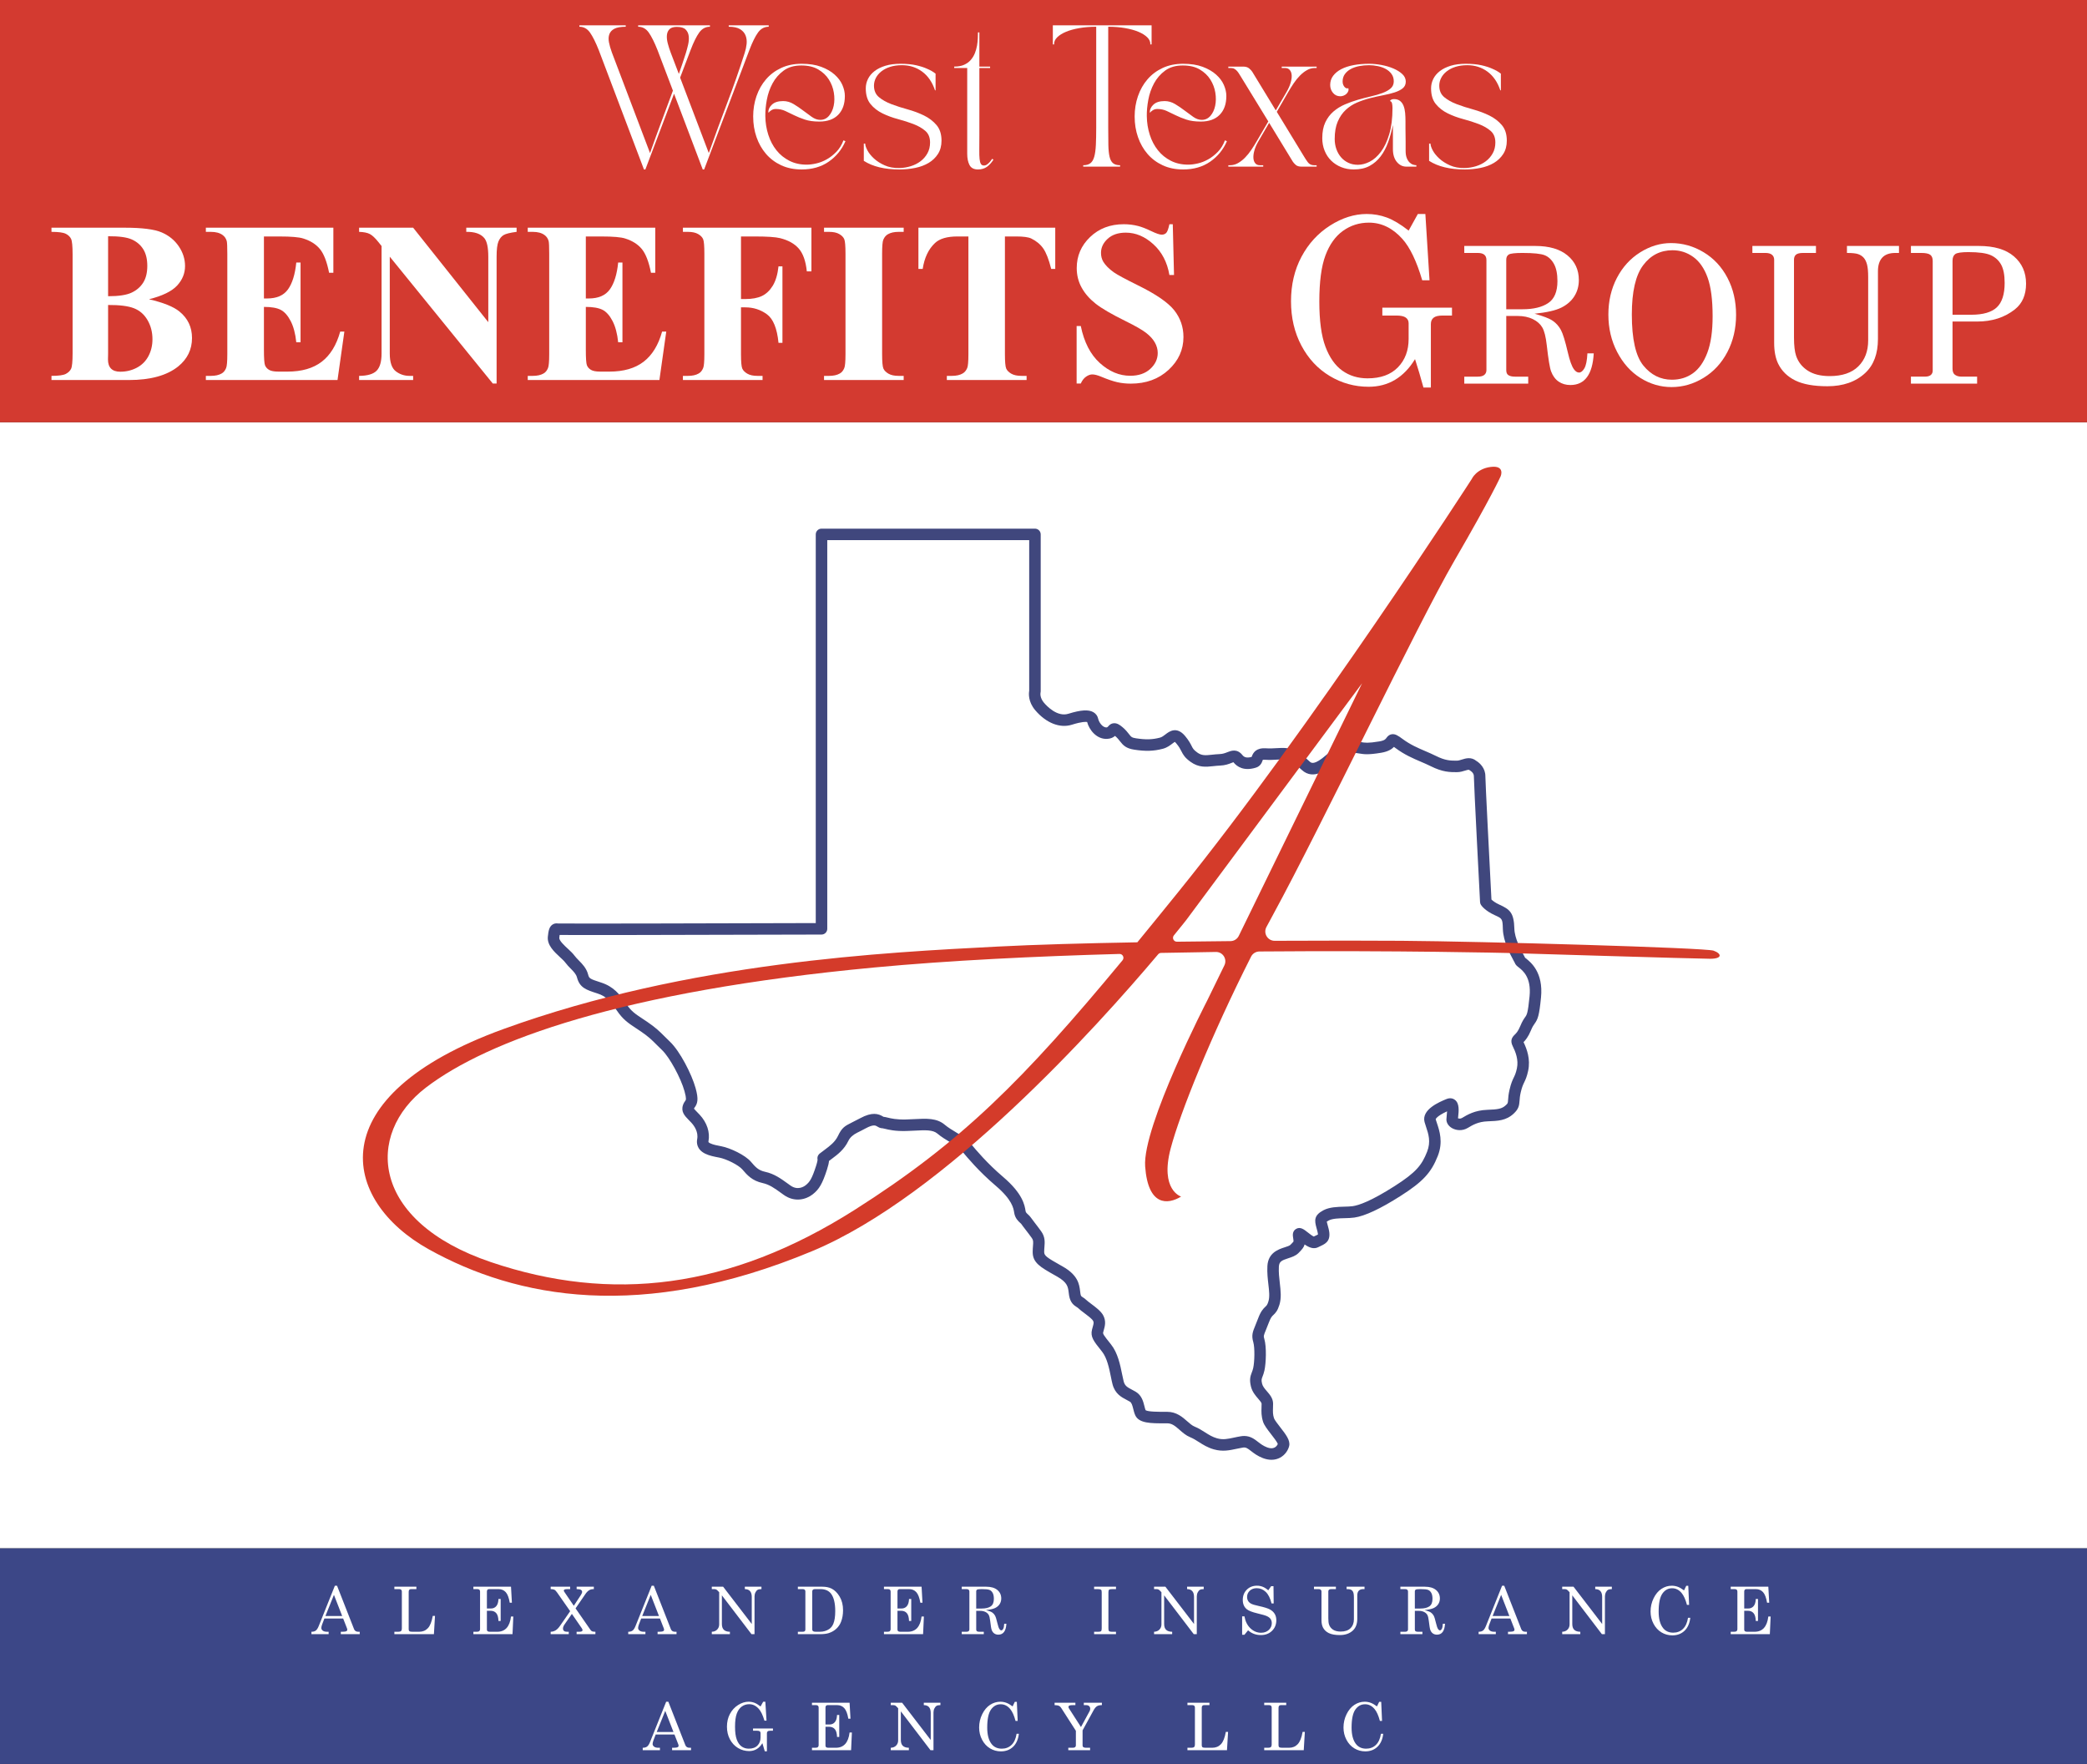 <?xml version="1.0" encoding="UTF-8"?>
<svg xmlns="http://www.w3.org/2000/svg" version="1.1" viewBox="0 0 1000 845.165">
  <rect x="0" y="0" width="1000" height="845.165" fill="#333333" stroke="none"/>
  <!-- Generator: Adobe Illustrator 29.6.1, SVG Export Plug-In . SVG Version: 2.1.1 Build 9)  -->
  <defs>
    <style>
      .st0 {
        fill: #40477d;
      }

      .st1 {
        fill: #fff;
      }

      .st2 {
        fill: #3c4787;
      }

      .st3 {
        fill: #d33a30;
      }

      .st4 {
        fill: #d43b2a;
      }
    </style>
  </defs>
  <g id="Layer_5">
    <g>
      <rect class="st2" y="741.78" width="1000" height="103.386"/>
      <rect class="st1" y="202.315" width="1000" height="539.465"/>
      <rect class="st3" width="1000" height="202.315"/>
    </g>
  </g>
  <g id="Layer_4">
    <g>
      <path class="st1" d="M71.388,143.387c6.925,1.615,11.788,3.571,14.587,5.867,4.019,3.266,6.029,7.5,6.029,12.703,0,5.49-2.207,10.03-6.621,13.618-5.419,4.342-13.295,6.513-23.63,6.513H24.667v-1.992c3.373,0,5.66-.314,6.863-.942,1.202-.627,2.045-1.444,2.53-2.449.484-1.004.727-3.48.727-7.428v-47.367c0-3.947-.242-6.432-.727-7.455s-1.337-1.839-2.557-2.449c-1.22-.61-3.499-.915-6.836-.915v-1.992h34.987c8.361,0,14.282.745,17.763,2.234,3.48,1.489,6.225,3.714,8.235,6.674,2.009,2.96,3.014,6.109,3.014,9.447,0,3.517-1.274,6.648-3.822,9.393-2.548,2.745-7.034,4.925-13.457,6.54ZM51.796,146.132v23.414l-.054,2.691c0,1.938.493,3.4,1.48,4.387.987.987,2.449,1.48,4.387,1.48,2.87,0,5.517-.637,7.939-1.911,2.422-1.273,4.279-3.122,5.571-5.544s1.938-5.122,1.938-8.101c0-3.409-.79-6.468-2.368-9.177-1.579-2.709-3.75-4.602-6.513-5.679-2.764-1.077-6.89-1.596-12.38-1.561ZM51.796,141.933c5.095,0,8.854-.574,11.277-1.722,2.422-1.148,4.279-2.763,5.571-4.844,1.292-2.081,1.938-4.737,1.938-7.966s-.637-5.876-1.911-7.939c-1.274-2.063-3.095-3.633-5.463-4.71s-6.172-1.596-11.411-1.561v28.743Z"/>
      <path class="st1" d="M126.466,113.298v29.712h1.453c4.629,0,7.984-1.453,10.066-4.36,2.081-2.907,3.409-7.194,3.983-12.864h2.045v38.217h-2.045c-.431-4.162-1.337-7.571-2.718-10.227-1.382-2.655-2.987-4.441-4.817-5.356s-4.486-1.373-7.966-1.373v20.562c0,4.019.17,6.478.511,7.374.341.897.977,1.633,1.911,2.207.933.574,2.44.861,4.521.861h4.36c6.817,0,12.281-1.579,16.39-4.737,4.108-3.157,7.06-7.966,8.854-14.425h1.992l-3.283,23.199h-63.084v-1.992h2.422c2.117,0,3.822-.377,5.114-1.13.933-.502,1.65-1.363,2.153-2.584.394-.861.592-3.122.592-6.782v-48.013c0-3.301-.09-5.329-.269-6.082-.359-1.256-1.023-2.225-1.992-2.907-1.364-1.004-3.23-1.507-5.598-1.507h-2.422v-1.992h61.093v21.584h-2.045c-1.041-5.275-2.503-9.06-4.387-11.357-1.884-2.296-4.548-3.983-7.993-5.06-2.01-.646-5.778-.969-11.304-.969h-7.536Z"/>
      <path class="st1" d="M197.96,109.099l36.01,45.268v-31.381c0-4.378-.628-7.338-1.884-8.881-1.722-2.081-4.611-3.086-8.666-3.014v-1.992h24.114v1.992c-3.087.395-5.159.907-6.217,1.534-1.059.628-1.884,1.651-2.476,3.068-.592,1.418-.888,3.849-.888,7.293v60.77h-1.83l-49.359-60.77v46.398c0,4.198.96,7.034,2.88,8.505,1.919,1.472,4.118,2.207,6.594,2.207h1.722v1.992h-25.89v-1.992c4.019-.035,6.817-.861,8.397-2.476,1.579-1.615,2.368-4.36,2.368-8.235v-51.512l-1.561-1.938c-1.543-1.938-2.907-3.211-4.091-3.822-1.184-.61-2.889-.95-5.114-1.023v-1.992h25.89Z"/>
      <path class="st1" d="M280.703,113.298v29.712h1.453c4.629,0,7.984-1.453,10.066-4.36,2.081-2.907,3.409-7.194,3.983-12.864h2.045v38.217h-2.045c-.431-4.162-1.337-7.571-2.718-10.227-1.382-2.655-2.987-4.441-4.817-5.356s-4.486-1.373-7.966-1.373v20.562c0,4.019.17,6.478.511,7.374.341.897.977,1.633,1.911,2.207.933.574,2.44.861,4.521.861h4.36c6.817,0,12.281-1.579,16.39-4.737,4.108-3.157,7.06-7.966,8.854-14.425h1.992l-3.283,23.199h-63.084v-1.992h2.422c2.117,0,3.822-.377,5.114-1.13.933-.502,1.65-1.363,2.153-2.584.394-.861.592-3.122.592-6.782v-48.013c0-3.301-.09-5.329-.269-6.082-.359-1.256-1.023-2.225-1.992-2.907-1.364-1.004-3.23-1.507-5.598-1.507h-2.422v-1.992h61.093v21.584h-2.045c-1.041-5.275-2.503-9.06-4.387-11.357-1.884-2.296-4.548-3.983-7.993-5.06-2.01-.646-5.778-.969-11.304-.969h-7.536Z"/>
      <path class="st1" d="M355.051,113.298v29.981h2.099c3.23,0,5.867-.484,7.912-1.453s3.776-2.601,5.194-4.898c1.417-2.296,2.341-5.4,2.772-9.312h1.884v36.656h-1.884c-.682-6.925-2.539-11.492-5.571-13.699-3.033-2.207-6.468-3.31-10.308-3.31h-2.099v22.338c0,3.732.206,6.065.619,6.997.412.933,1.22,1.749,2.422,2.449,1.202.7,2.826,1.05,4.871,1.05h2.422v1.992h-38.163v-1.992h2.422c2.117,0,3.822-.377,5.114-1.13.933-.502,1.65-1.363,2.153-2.584.394-.861.592-3.122.592-6.782v-48.013c0-3.732-.198-6.064-.592-6.997-.395-.933-1.193-1.749-2.395-2.449-1.203-.7-2.826-1.05-4.871-1.05h-2.422v-1.992h61.577v20.938h-2.207c-.503-4.916-1.785-8.558-3.849-10.927-2.064-2.368-5.051-4.037-8.962-5.006-2.153-.538-6.136-.807-11.949-.807h-6.782Z"/>
      <path class="st1" d="M433.004,180.096v1.992h-38.163v-1.992h2.422c2.117,0,3.822-.377,5.114-1.13.933-.502,1.65-1.363,2.153-2.584.394-.861.592-3.122.592-6.782v-48.013c0-3.732-.198-6.064-.592-6.997-.395-.933-1.193-1.749-2.395-2.449-1.203-.7-2.826-1.05-4.871-1.05h-2.422v-1.992h38.163v1.992h-2.422c-2.118,0-3.822.377-5.114,1.13-.933.503-1.669,1.364-2.207,2.584-.395.861-.592,3.122-.592,6.782v48.013c0,3.732.206,6.065.619,6.997.412.933,1.22,1.749,2.422,2.449,1.202.7,2.826,1.05,4.871,1.05h2.422Z"/>
      <path class="st1" d="M505.63,109.099v19.754h-1.938c-1.15-4.557-2.424-7.832-3.824-9.823s-3.319-3.579-5.759-4.764c-1.364-.646-3.75-.969-7.159-.969h-5.436v56.302c0,3.732.206,6.065.619,6.997.412.933,1.22,1.749,2.422,2.449,1.202.7,2.844,1.05,4.925,1.05h2.422v1.992h-38.217v-1.992h2.422c2.117,0,3.822-.377,5.114-1.13.933-.502,1.669-1.363,2.207-2.584.394-.861.592-3.122.592-6.782v-56.302h-5.275c-4.917,0-8.487,1.041-10.711,3.122-3.122,2.907-5.096,7.051-5.921,12.434h-2.045v-19.754h65.562Z"/>
      <path class="st1" d="M561.945,107.431l.592,24.329h-2.207c-1.041-6.1-3.599-11.007-7.671-14.721s-8.477-5.571-13.214-5.571c-3.66,0-6.559.978-8.692,2.934-2.136,1.956-3.203,4.208-3.203,6.755,0,1.615.377,3.05,1.13,4.306,1.04,1.687,2.708,3.356,5.006,5.006,1.686,1.184,5.579,3.283,11.68,6.298,8.54,4.198,14.299,8.164,17.278,11.896,2.942,3.732,4.414,8.002,4.414,12.811,0,6.101-2.378,11.349-7.131,15.744-4.757,4.396-10.793,6.594-18.113,6.594-2.298,0-4.468-.234-6.513-.7-2.045-.467-4.612-1.346-7.697-2.637-1.722-.717-3.14-1.077-4.252-1.077-.933,0-1.921.359-2.96,1.077-1.041.718-1.884,1.812-2.53,3.283h-1.992v-27.559h1.992c1.578,7.751,4.62,13.663,9.124,17.736,4.501,4.073,9.355,6.109,14.559,6.109,4.019,0,7.22-1.094,9.607-3.283,2.387-2.188,3.58-4.737,3.58-7.643,0-1.722-.458-3.391-1.372-5.006-.917-1.615-2.307-3.149-4.172-4.602-1.867-1.453-5.167-3.346-9.904-5.679-6.639-3.265-11.411-6.046-14.318-8.343-2.907-2.296-5.141-4.862-6.701-7.697-1.562-2.834-2.342-5.956-2.342-9.366,0-5.813,2.135-10.765,6.405-14.856,4.269-4.091,9.652-6.136,16.148-6.136,2.368,0,4.664.288,6.89.861,1.686.431,3.74,1.23,6.164,2.395,2.421,1.166,4.117,1.749,5.086,1.749.932,0,1.669-.287,2.207-.861.538-.574,1.04-1.955,1.507-4.145h1.615Z"/>
    </g>
    <g>
      <path class="st1" d="M674.959,110.491l4.408-7.959h3.606l1.992,31.758h-3.499c-2.688-9.132-5.861-15.74-9.516-19.823-4.661-5.192-10.001-7.789-16.023-7.789-4.624,0-8.764,1.31-12.42,3.927-3.657,2.617-6.462,6.544-8.415,11.78-1.953,5.235-2.93,12.605-2.93,22.106,0,9.216.977,16.423,2.93,21.622,1.953,5.2,4.649,9.028,8.091,11.483,3.44,2.457,7.473,3.685,12.096,3.685,6.272,0,11.119-1.758,14.541-5.275,3.423-3.516,5.135-8.055,5.135-13.618v-7.482c0-1.184-.457-2.099-1.373-2.745-.914-.646-2.413-.969-4.494-.969h-6.728v-3.768h33.372v3.768h-4.521c-2.01,0-3.445.35-4.306,1.05s-1.292,1.714-1.292,3.041v30.412h-3.553c-1.292-4.737-2.637-9.276-4.037-13.618-2.691,4.414-5.893,7.724-9.609,9.931-3.712,2.207-7.922,3.31-12.621,3.31-6.711,0-12.928-1.722-18.65-5.167-5.726-3.445-10.247-8.298-13.564-14.56-3.32-6.262-4.98-13.34-4.98-21.234,0-7.93,1.669-15.035,5.006-21.315,3.337-6.279,7.905-11.267,13.701-14.964,5.796-3.696,11.654-5.544,17.577-5.544,3.373,0,6.594.568,9.663,1.706,3.068,1.137,6.541,3.222,10.416,6.253Z"/>
      <path class="st1" d="M701.613,117.849h34.074c6.601,0,11.722,1.502,15.364,4.504,3.643,3.004,5.464,6.943,5.464,11.819,0,2.914-.721,5.508-2.164,7.783-1.441,2.275-3.522,4.088-6.244,5.441-2.719,1.353-6.994,2.327-12.821,2.921,4.242,1.16,7.162,2.297,8.764,3.412,1.601,1.115,2.884,2.558,3.848,4.326.963,1.769,2.076,5.374,3.339,10.815.903,3.895,1.859,6.556,2.87,7.983.774,1.1,1.606,1.65,2.498,1.65.921,0,1.776-.676,2.564-2.029.789-1.353,1.272-3.739,1.45-7.158h3.033c-.564,10.109-4.297,15.164-11.194,15.164-2.17,0-4.051-.551-5.641-1.65-1.592-1.1-2.788-2.721-3.591-4.861-.624-1.606-1.323-5.812-2.096-12.621-.446-3.954-1.152-6.764-2.119-8.429-.966-1.665-2.474-3.003-4.526-4.014-2.052-1.01-4.504-1.516-7.359-1.516h-5.396v25.912c0,1.1.283,1.873.847,2.319.714.565,1.829.847,3.345.847h6.333v3.345h-30.639v-3.345h6.467c1.427,0,2.474-.282,3.145-.847.667-.564,1.003-1.338,1.003-2.319v-52.716c0-1.13-.341-1.977-1.026-2.542-.684-.564-1.724-.847-3.122-.847h-6.467v-3.345ZM721.728,148.176h7.805c5.233,0,9.329-.987,12.288-2.961,2.957-1.973,4.437-5.483,4.437-10.53,0-3.473-.558-6.218-1.672-8.237-1.117-2.018-2.581-3.399-4.394-4.141s-5.381-1.113-10.704-1.113c-3.508,0-5.679.245-6.511.735s-1.249,1.328-1.249,2.515v23.732Z"/>
      <path class="st1" d="M800.678,116.466c5.559,0,10.771,1.465,15.631,4.393,4.863,2.929,8.668,7.017,11.417,12.265,2.751,5.248,4.126,11.157,4.126,17.728,0,6.571-1.383,12.503-4.148,17.795-2.765,5.293-6.564,9.418-11.396,12.376-4.831,2.958-9.952,4.438-15.364,4.438-5.292,0-10.258-1.449-14.896-4.348s-8.363-7.047-11.171-12.443c-2.811-5.396-4.215-11.38-4.215-17.951,0-6.481,1.361-12.332,4.08-17.55,2.722-5.218,6.445-9.306,11.173-12.265,4.727-2.958,9.649-4.438,14.762-4.438ZM801.392,119.9c-5.798,0-10.496,2.408-14.093,7.225s-5.396,12.666-5.396,23.548c0,11.804,1.844,19.966,5.53,24.485,3.686,4.52,8.251,6.779,13.692,6.779,3.806,0,7.151-1.026,10.035-3.077s5.181-5.307,6.891-9.767c1.709-4.46,2.564-10.317,2.564-17.572,0-7.909-.803-14.086-2.408-18.531-1.606-4.445-3.895-7.738-6.868-9.879s-6.288-3.211-9.946-3.211Z"/>
      <path class="st1" d="M839.669,117.849h30.461v3.345h-6.11c-1.635,0-2.781.268-3.434.803s-.981,1.353-.981,2.453v37.24c0,3.895.341,6.839,1.024,8.831,1.009,2.944,2.857,5.293,5.546,7.047,2.687,1.755,6.199,2.631,10.535,2.631,5.998,0,10.571-1.553,13.72-4.661,3.147-3.107,4.721-7.262,4.721-12.465v-30.283c0-2.676-.186-4.705-.558-6.088-.371-1.383-.906-2.46-1.606-3.233-.698-.773-1.582-1.345-2.653-1.717-1.07-.371-2.854-.557-5.352-.557v-3.345h24.931v3.345h-1.784c-2.794,0-4.877.751-6.244,2.252-1.367,1.502-2.052,3.679-2.052,6.534v32.423c0,7.077-2.022,12.503-6.065,16.279-4.549,4.252-10.599,6.378-18.152,6.378-6.541,0-11.685-.93-15.431-2.787s-6.467-4.527-8.162-8.006c-1.278-2.646-1.918-5.976-1.918-9.99v-39.827c0-1.01-.349-1.806-1.044-2.386s-1.739-.87-3.13-.87h-6.262v-3.345Z"/>
      <path class="st1" d="M915.631,117.849h32.539c7.35,0,12.96,1.666,16.828,4.995,3.868,3.33,5.802,7.686,5.802,13.067,0,5.382-1.782,9.485-5.344,12.309-4.901,3.895-10.944,5.842-18.13,5.842h-11.759v22.522c0,1.309.312,2.245.937,2.81.832.714,1.947,1.07,3.345,1.07h7.493v3.345h-31.71v-3.345h6.63c1.313,0,2.276-.26,2.888-.78.612-.52.918-1.226.918-2.118v-52.582c0-1.338-.388-2.304-1.164-2.899-.777-.594-2.241-.892-4.389-.892h-4.883v-3.345ZM935.567,150.807h8.949c5.667,0,9.756-1.182,12.265-3.546,2.507-2.364,3.762-6.266,3.762-11.707,0-3.806-.564-6.727-1.692-8.764-1.127-2.036-2.784-3.546-4.964-4.527-2.182-.981-5.766-1.472-10.751-1.472-3.294,0-5.38.312-6.255.937s-1.313,1.71-1.313,3.256v25.823Z"/>
    </g>
    <g>
      <path class="st1" d="M160.462,759.774h1.03l8.157,20.808c.328.841 1,1.261,2.015,1.261h.707v1.153h-9.074v-1.153h.723c.944,0,1.609-.103,1.999-.308.267-.143.4-.364.4-.661,0-.174-.036-.358-.108-.554l-1.882-4.829h-8.996l-1.057,2.768c-.277.738-.415,1.323-.415,1.753,0,.503.233.933.7,1.292s1.146.538,2.038.538h.769v1.153h-8.243v-1.153c.881,0,1.579-.192,2.091-.577.513-.384.984-1.115,1.415-2.192l7.731-19.301ZM160.013,764.157l-4.084,10.135h8.032l-3.949-10.135Z"/>
      <path class="st1" d="M188.965,760.251h10.55v1.153h-2.522c-.4,0-.694.105-.884.315s-.285.541-.285.992v17.947c0,.431.12.735.361.915s.724.269,1.452.269h3.194c1.7,0,3.09-.566,4.17-1.699s1.866-3.099,2.358-5.898h1.077l-.523,8.751h-18.947v-1.153h1.861c.636,0,1.082-.12,1.338-.361s.384-.627.384-1.161v-17.763c0-.38-.108-.666-.323-.861s-.533-.292-.953-.292h-2.307v-1.153Z"/>
      <path class="st1" d="M226.829,760.251h18.024l.431,7.674h-1.03c-.409-2.419-1.057-4.111-1.943-5.075-.885-.964-2.039-1.446-3.463-1.446h-4.454c-.358,0-.63.097-.814.292-.184.195-.276.492-.276.892v8.105h1.948c1.043,0,1.889-.374,2.538-1.123.649-.749.999-1.896,1.05-3.445h1.061v10.535h-1.061c-.052-1.742-.407-2.991-1.066-3.745-.66-.754-1.557-1.13-2.692-1.13h-1.779v9.043c0,.328.11.58.33.754.221.174.587.261,1.099.261h3.517c3.819,0,6.02-2.441,6.604-7.32h1.107l-.384,8.474h-18.747v-1.153h1.553c.605,0,1.03-.105,1.276-.315s.369-.515.369-.915v-18.024c0-.4-.108-.697-.323-.892s-.554-.292-1.015-.292h-1.861v-1.153Z"/>
      <path class="st1" d="M263.862,760.251h9.335v1.153h-1.093c-.79,0-1.317.066-1.579.2s-.392.303-.392.507c0,.154.148.446.446.877l4.366,6.398,3.339-5.075c.431-.657.646-1.184.646-1.584s-.185-.718-.553-.953c-.369-.235-1.06-.358-2.073-.369v-1.153h8.243v1.153c-.898,0-1.606.154-2.126.461-.704.411-1.352,1.057-1.943,1.938l-4.691,6.833,7.187,10.361c.204.297.456.511.757.638.301.128.824.197,1.569.208v1.153h-9.012v-1.153h1.252c.607,0,1.027-.074,1.258-.223.231-.149.346-.335.346-.561,0-.235-.154-.58-.461-1.03l-4.657-6.747-3.442,4.932c-.544.78-.815,1.466-.815,2.061,0,.503.158.889.477,1.161.318.272.784.408,1.399.408h.891v1.153h-8.674v-1.153c.902-.031,1.709-.269,2.422-.715s1.413-1.172,2.099-2.176l4.823-6.967-6.222-8.904c-.492-.707-.928-1.161-1.307-1.361s-.984-.304-1.815-.315v-1.153Z"/>
      <path class="st1" d="M312.255,759.774h1.03l8.157,20.808c.328.841 1,1.261,2.015,1.261h.707v1.153h-9.074v-1.153h.723c.944,0,1.609-.103,1.999-.308.267-.143.4-.364.4-.661,0-.174-.036-.358-.108-.554l-1.882-4.829h-8.996l-1.057,2.768c-.277.738-.415,1.323-.415,1.753,0,.503.233.933.7,1.292s1.146.538,2.038.538h.769v1.153h-8.243v-1.153c.881,0,1.579-.192,2.091-.577.513-.384.984-1.115,1.415-2.192l7.731-19.301ZM311.807,764.157l-4.084,10.135h8.032l-3.949-10.135Z"/>
      <path class="st1" d="M341.066,760.251h5.429l13.718,17.87v-12.934c0-1.303-.298-2.265-.892-2.891-.544-.574-1.353-.872-2.43-.892v-1.153h7.966v1.153c-.814,0-1.422.112-1.823.338-.402.226-.752.635-1.051,1.23-.298.595-.448,1.246-.448,1.953v18.07h-1.446l-14.195-18.605v13.727c0,1.243.313,2.168.938,2.779s1.594.926,2.907.946v1.153h-8.674v-1.153c1.087-.042,1.948-.397,2.584-1.067s.953-1.492.953-2.465v-15.402l-.271-.297c-.512-.558-.876-.889-1.09-.992-.297-.143-.68-.215-1.15-.215h-1.027v-1.153Z"/>
      <path class="st1" d="M382.297,760.251h11.75c1.743,0,3.224.308,4.445.923,1.517.78,2.807,2.076,3.868,3.891s1.592,3.963,1.592,6.444c0,2.05-.318,3.895-.953,5.536-.482,1.261-1.223,2.364-2.222,3.306s-2.217,1.65-3.652,2.122c-1.077.349-2.512.523-4.306.523h-10.519v-1.153h2.153c.544,0,.92-.088,1.13-.261s.315-.446.315-.815v-18.316c0-.318-.113-.572-.338-.761s-.538-.285-.938-.285h-2.322v-1.153ZM390.541,761.404c-.461,0-.802.097-1.023.292s-.331.488-.331.877v18.147c0,.369.128.649.384.838s.692.285,1.307.285h1.938c1.732,0,3.25-.446,4.552-1.338.851-.595,1.497-1.43,1.938-2.507.605-1.456.907-3.465.907-6.029,0-3.794-.661-6.571-1.984-8.335-1.128-1.487-2.83-2.23-5.106-2.23h-2.584Z"/>
      <path class="st1" d="M423.56,760.251h18.024l.431,7.674h-1.03c-.409-2.419-1.057-4.111-1.943-5.075-.885-.964-2.039-1.446-3.463-1.446h-4.454c-.358,0-.63.097-.814.292-.184.195-.276.492-.276.892v8.105h1.948c1.043,0,1.889-.374,2.538-1.123.649-.749.999-1.896,1.05-3.445h1.061v10.535h-1.061c-.052-1.742-.407-2.991-1.066-3.745-.66-.754-1.557-1.13-2.692-1.13h-1.779v9.043c0,.328.11.58.33.754.221.174.587.261,1.099.261h3.517c3.819,0,6.02-2.441,6.604-7.32h1.107l-.384,8.474h-18.747v-1.153h1.553c.605,0,1.03-.105,1.276-.315s.369-.515.369-.915v-18.024c0-.4-.108-.697-.323-.892s-.554-.292-1.015-.292h-1.861v-1.153Z"/>
      <path class="st1" d="M460.824,760.251h11.75c2.276,0,4.042.518,5.298,1.553s1.884,2.394,1.884,4.075c0,1.004-.248,1.899-.746,2.684s-1.215,1.41-2.153,1.876-2.412.803-4.421,1.007c1.463.4,2.47.792,3.022,1.176s.994.881,1.327,1.492c.332.611.716,1.853,1.151,3.729.311,1.343.641,2.261.99,2.753.267.38.554.569.861.569.318,0,.613-.234.884-.7.274-.466.44-1.289.501-2.468h1.046c-.197,3.486-1.483,5.229-3.861,5.229-.748,0-1.397-.189-1.945-.569s-.961-.938-1.238-1.676c-.215-.554-.456-2.004-.723-4.352-.154-1.364-.398-2.333-.731-2.907s-.854-1.035-1.561-1.384-1.553-.523-2.538-.523h-1.861v8.935c0,.38.098.646.292.8.246.195.631.292,1.153.292h2.184v1.153h-10.565v-1.153h2.23c.492,0,.854-.097,1.084-.292s.346-.461.346-.8v-18.178c0-.389-.118-.681-.354-.877s-.594-.292-1.077-.292h-2.23v-1.153ZM467.76,770.708h2.691c1.805,0,3.216-.34,4.237-1.021,1.02-.68,1.53-1.89,1.53-3.631,0-1.198-.192-2.144-.577-2.84-.384-.695-.89-1.172-1.515-1.427-.625-.257-1.855-.384-3.691-.384-1.21,0-1.959.085-2.245.254s-.431.458-.431.867v8.183Z"/>
      <path class="st1" d="M524.248,760.251h10.488v1.153h-1.799c-.8,0-1.304.1-1.515.3s-.315.623-.315,1.269v17.224c0,.687.092,1.118.277,1.292.246.235.692.354,1.338.354h2.015v1.153h-10.488v-1.153h1.984c.697,0,1.149-.103,1.353-.308s.308-.651.308-1.338v-17.224c0-.657-.092-1.061-.277-1.215-.288-.235-.815-.354-1.584-.354h-1.784v-1.153Z"/>
      <path class="st1" d="M552.978,760.251h5.429l13.718,17.87v-12.934c0-1.303-.297-2.265-.892-2.891-.543-.574-1.353-.872-2.43-.892v-1.153h7.966v1.153c-.814,0-1.421.112-1.824.338-.401.226-.752.635-1.05,1.23s-.448,1.246-.448,1.953v18.07h-1.446l-14.195-18.605v13.727c0,1.243.312,2.168.938,2.779s1.595.926,2.907.946v1.153h-8.674v-1.153c1.087-.042,1.949-.397,2.584-1.067s.953-1.492.953-2.465v-15.402l-.271-.297c-.512-.558-.875-.889-1.09-.992-.297-.143-.68-.215-1.149-.215h-1.027v-1.153Z"/>
      <path class="st1" d="M607.696,761.973l1.384-1.984h1.123l.092,8.289h-1.015c-.635-2.542-1.576-4.398-2.822-5.567s-2.679-1.753-4.298-1.753c-1.353,0-2.461.406-3.322,1.216s-1.292,1.801-1.292,2.97c0,.729.165,1.369.492,1.918s.817.995,1.467,1.338c.651.344,1.878.711,3.683,1.098,2.533.551,4.311,1.107,5.33,1.672s1.781,1.273,2.284,2.13.754,1.858.754,3.007c0,2.05-.689,3.749-2.068,5.098s-3.16,2.022-5.344,2.022c-2.348,0-4.388-.758-6.121-2.276l-1.738,2.122h-1.107v-8.812h1.107c.431,2.43,1.395,4.348,2.891,5.752s3.183,2.107,5.06,2.107c1.518,0,2.756-.449,3.714-1.346s1.438-1.987,1.438-3.268c0-.727-.18-1.366-.538-1.915s-.927-1.01-1.707-1.384-2.311-.827-4.598-1.361c-2.511-.595-4.225-1.261-5.137-1.999-1.281-1.046-1.922-2.527-1.922-4.445,0-1.999.638-3.637,1.915-4.914s2.91-1.915,4.898-1.915c.953,0,1.861.169,2.722.507s1.753.903,2.676,1.692Z"/>
      <path class="st1" d="M629.597,760.251h10.504v1.153h-2.107c-.564,0-.958.092-1.184.277s-.338.466-.338.846v12.841c0,1.343.118,2.358.354,3.045.348,1.015.984,1.825,1.912,2.43s2.138.907,3.632.907c2.068,0,3.645-.535,4.731-1.607s1.629-2.504,1.629-4.298v-10.442c0-.923-.065-1.622-.192-2.099s-.312-.849-.554-1.115-.546-.464-.915-.592-.984-.192-1.845-.192v-1.153h8.597v1.153h-.615c-.964,0-1.681.258-2.153.777s-.707,1.269-.707,2.253v11.18c0,2.441-.697,4.311-2.092,5.613-1.569,1.466-3.656,2.199-6.259,2.199-2.256,0-4.029-.32-5.321-.961s-2.23-1.561-2.814-2.761c-.441-.912-.661-2.061-.661-3.445v-13.733c0-.349-.12-.623-.36-.823s-.6-.3-1.08-.3h-2.159v-1.153Z"/>
      <path class="st1" d="M670.997,760.251h11.75c2.276,0,4.042.518,5.298,1.553s1.884,2.394,1.884,4.075c0,1.004-.249,1.899-.746,2.684s-1.215,1.41-2.153,1.876-2.411.803-4.421,1.007c1.463.4,2.47.792,3.022,1.176s.995.881,1.327,1.492.717,1.853,1.152,3.729c.311,1.343.64,2.261.989,2.753.266.38.554.569.861.569.318,0,.612-.234.884-.7s.438-1.289.5-2.468h1.046c-.195,3.486-1.481,5.229-3.86,5.229-.749,0-1.396-.189-1.945-.569s-.961-.938-1.238-1.676c-.215-.554-.457-2.004-.723-4.352-.154-1.364-.397-2.333-.731-2.907s-.854-1.035-1.561-1.384-1.553-.523-2.538-.523h-1.861v8.935c0,.38.097.646.292.8.246.195.631.292,1.153.292h2.184v1.153h-10.565v-1.153h2.23c.492,0,.854-.097,1.084-.292s.346-.461.346-.8v-18.178c0-.389-.118-.681-.354-.877s-.595-.292-1.077-.292h-2.23v-1.153ZM677.933,770.708h2.691c1.804,0,3.217-.34,4.237-1.021,1.02-.68,1.53-1.89,1.53-3.631,0-1.198-.192-2.144-.577-2.84-.384-.695-.889-1.172-1.515-1.427-.626-.257-1.856-.384-3.691-.384-1.21,0-1.958.085-2.245.254s-.431.458-.431.867v8.183Z"/>
      <path class="st1" d="M719.73,759.774h1.029l8.157,20.808c.328.841 1,1.261,2.015,1.261h.707v1.153h-9.074v-1.153h.723c.943,0,1.61-.103,1.999-.308.266-.143.4-.364.4-.661,0-.174-.035-.358-.108-.554l-1.881-4.829h-8.997l-1.057,2.768c-.277.738-.415,1.323-.415,1.753,0,.503.234.933.7,1.292s1.146.538,2.038.538h.769v1.153h-8.243v-1.153c.881,0,1.578-.192,2.092-.577.512-.384.984-1.115,1.415-2.192l7.731-19.301ZM719.281,764.157l-4.083,10.135h8.032l-3.949-10.135Z"/>
      <path class="st1" d="M748.539,760.251h5.429l13.718,17.87v-12.934c0-1.303-.297-2.265-.892-2.891-.543-.574-1.353-.872-2.43-.892v-1.153h7.966v1.153c-.814,0-1.421.112-1.824.338-.401.226-.752.635-1.05,1.23s-.448,1.246-.448,1.953v18.07h-1.446l-14.195-18.605v13.727c0,1.243.312,2.168.938,2.779s1.595.926,2.907.946v1.153h-8.674v-1.153c1.087-.042,1.949-.397,2.584-1.067s.953-1.492.953-2.465v-15.402l-.271-.297c-.512-.558-.875-.889-1.09-.992-.297-.143-.68-.215-1.149-.215h-1.027v-1.153Z"/>
      <path class="st1" d="M806.919,762.019l1.061-2.199h.969l.4,9.15h-1.03c-.677-2.573-1.527-4.471-2.553-5.69-1.272-1.527-2.788-2.291-4.552-2.291-1.907,0-3.46.85-4.66,2.553s-1.799,4.583-1.799,8.643c0,3.414.687,6.018,2.061,7.812,1.169,1.518,2.81,2.276,4.921,2.276,1.845,0,3.394-.592,4.644-1.776s2.065-2.971,2.445-5.36h1.092c-.318,2.707-1.246,4.787-2.784,6.244s-3.476,2.184-5.813,2.184c-1.896,0-3.637-.477-5.221-1.43s-2.85-2.325-3.799-4.114-1.423-3.749-1.423-5.882c0-2.265.489-4.394,1.469-6.382s2.233-3.483,3.76-4.483,3.173-1.499,4.937-1.499c.984,0,1.938.169,2.86.507s1.927.918,3.014,1.738Z"/>
      <path class="st1" d="M829.28,760.251h18.024l.431,7.674h-1.03c-.409-2.419-1.057-4.111-1.942-5.075s-2.041-1.446-3.463-1.446h-4.454c-.358,0-.629.097-.814.292s-.277.492-.277.892v8.105h1.947c1.044,0,1.89-.374,2.539-1.123s1-1.896,1.05-3.445h1.061v10.535h-1.061c-.051-1.742-.406-2.991-1.066-3.745s-1.556-1.13-2.691-1.13h-1.779v9.043c0,.328.111.58.331.754s.586.261,1.098.261h3.517c3.819,0,6.019-2.441,6.604-7.32h1.107l-.384,8.474h-18.747v-1.153h1.553c.604,0,1.03-.105,1.276-.315s.369-.515.369-.915v-18.024c0-.4-.108-.697-.323-.892s-.554-.292-1.015-.292h-1.861v-1.153Z"/>
    </g>
    <g>
      <path class="st1" d="M319.205,815.355h1.03l8.157,20.808c.328.841 1,1.261,2.015,1.261h.707v1.153h-9.074v-1.153h.723c.944,0,1.609-.103,1.999-.308.267-.143.4-.364.4-.661,0-.174-.036-.358-.108-.554l-1.882-4.829h-8.996l-1.057,2.768c-.277.738-.415,1.323-.415,1.753,0,.503.233.933.7,1.292s1.146.538,2.038.538h.769v1.153h-8.243v-1.153c.881,0,1.579-.192,2.091-.577.513-.384.984-1.115,1.415-2.192l7.731-19.301ZM318.756,819.738l-4.084,10.135h8.032l-3.949-10.135Z"/>
      <path class="st1" d="M364.426,817.629l1.26-2.275h1.03l.569,9.074h-1c-.768-2.61-1.675-4.497-2.719-5.664-1.332-1.484-2.857-2.225-4.578-2.225-1.321,0-2.504.374-3.549,1.123-1.044.747-1.846,1.869-2.404,3.365-.558,1.496-.837,3.602-.837,6.316,0,2.633.279,4.692.837,6.178.558,1.486,1.329,2.579,2.312,3.28.983.703,2.135,1.053,3.456,1.053,1.792,0,3.177-.503,4.155-1.507s1.467-2.302,1.467-3.891v-2.138c0-.338-.131-.6-.392-.784s-.69-.277-1.284-.277h-1.922v-1.077h9.535v1.077h-1.292c-.574,0-.984.1-1.23.3s-.369.489-.369.869v8.689h-1.015c-.369-1.353-.754-2.65-1.153-3.891-.769,1.261-1.684,2.207-2.745,2.837s-2.263.946-3.606.946c-1.917,0-3.693-.492-5.329-1.476s-2.927-2.371-3.875-4.16-1.423-3.811-1.423-6.067c0-2.265.477-4.295,1.43-6.09s2.258-3.219,3.915-4.275c1.656-1.057,3.33-1.584,5.022-1.584.963,0,1.884.163,2.761.488s1.869.92,2.976,1.787Z"/>
      <path class="st1" d="M389.063,815.832h18.024l.431,7.674h-1.03c-.409-2.419-1.057-4.111-1.943-5.075-.885-.964-2.039-1.446-3.463-1.446h-4.454c-.358,0-.63.097-.814.292-.184.195-.276.492-.276.892v8.105h1.948c1.043,0,1.889-.374,2.538-1.123.649-.749.999-1.896,1.05-3.445h1.061v10.535h-1.061c-.052-1.742-.407-2.991-1.066-3.745-.66-.754-1.557-1.13-2.692-1.13h-1.779v9.043c0,.328.11.58.33.754.221.174.587.261,1.099.261h3.517c3.819,0,6.02-2.441,6.604-7.32h1.107l-.384,8.474h-18.747v-1.153h1.553c.605,0,1.03-.105,1.276-.315s.369-.515.369-.915v-18.024c0-.4-.108-.697-.323-.892s-.554-.292-1.015-.292h-1.861v-1.153Z"/>
      <path class="st1" d="M426.819,815.832h5.429l13.718,17.87v-12.934c0-1.303-.298-2.265-.892-2.891-.544-.574-1.353-.872-2.43-.892v-1.153h7.966v1.153c-.814,0-1.422.112-1.823.338-.402.226-.752.635-1.051,1.23-.298.595-.448,1.246-.448,1.953v18.07h-1.446l-14.195-18.605v13.727c0,1.243.313,2.168.938,2.779s1.594.926,2.907.946v1.153h-8.674v-1.153c1.087-.042,1.948-.397,2.584-1.067s.953-1.492.953-2.465v-15.402l-.271-.297c-.512-.558-.876-.889-1.09-.992-.297-.143-.68-.215-1.15-.215h-1.027v-1.153Z"/>
      <path class="st1" d="M485.198,817.6l1.061-2.199h.969l.4,9.15h-1.03c-.677-2.573-1.528-4.471-2.553-5.69-1.271-1.527-2.789-2.291-4.552-2.291-1.907,0-3.46.85-4.66,2.553s-1.799,4.583-1.799,8.643c0,3.414.687,6.018,2.061,7.812,1.169,1.518,2.809,2.276,4.921,2.276,1.845,0,3.393-.592,4.644-1.776s2.066-2.971,2.445-5.36h1.092c-.318,2.707-1.246,4.787-2.784,6.244s-3.476,2.184-5.813,2.184c-1.897,0-3.637-.477-5.221-1.43s-2.85-2.325-3.799-4.114-1.423-3.749-1.423-5.882c0-2.265.49-4.394,1.469-6.382s2.232-3.483,3.76-4.483,3.173-1.499,4.937-1.499c.984,0,1.938.169,2.86.507s1.928.918,3.014,1.738Z"/>
      <path class="st1" d="M505.315,815.832h9.966v1.153h-1.104c-.921,0-1.519.072-1.795.215-.277.143-.415.343-.415.6,0,.266.072.507.215.723l5.773,8.963,4.154-7.64c.185-.338.277-.707.277-1.107,0-.534-.175-.958-.523-1.276-.349-.318-.846-.477-1.492-.477h-1.061v-1.153h8.674v1.153c-.99,0-1.772.174-2.344.523s-1.123,1.004-1.653,1.968l-5.261,9.612v7.197c0,.38.108.651.323.815.297.215.738.323,1.323.323h1.953v1.153h-10.442v-1.153h2.061c.554,0,.953-.1,1.2-.3s.369-.48.369-.838v-6.997l-7.059-10.996c-.308-.472-.667-.803-1.077-.992-.411-.189-1.098-.295-2.061-.315v-1.153Z"/>
      <path class="st1" d="M568.97,815.832h10.55v1.153h-2.522c-.4,0-.695.105-.884.315-.191.211-.285.541-.285.992v17.947c0,.431.12.735.36.915.241.18.724.269,1.452.269h3.194c1.701,0,3.09-.566,4.171-1.699,1.08-1.133,1.865-3.099,2.358-5.898h1.077l-.523,8.751h-18.947v-1.153h1.861c.635,0,1.081-.12,1.338-.361.255-.241.384-.627.384-1.161v-17.763c0-.38-.108-.666-.323-.861s-.534-.292-.953-.292h-2.307v-1.153Z"/>
      <path class="st1" d="M605.756,815.832h10.55v1.153h-2.522c-.4,0-.694.105-.884.315-.189.211-.285.541-.285.992v17.947c0,.431.12.735.361.915.24.18.724.269,1.452.269h3.194c1.699,0,3.09-.566,4.169-1.699,1.081-1.133,1.867-3.099,2.358-5.898h1.077l-.523,8.751h-18.947v-1.153h1.861c.637,0,1.083-.12,1.338-.361.257-.241.384-.627.384-1.161v-17.763c0-.38-.108-.666-.323-.861s-.532-.292-.953-.292h-2.307v-1.153Z"/>
      <path class="st1" d="M659.784,817.6l1.061-2.199h.969l.4,9.15h-1.03c-.677-2.573-1.527-4.471-2.553-5.69-1.272-1.527-2.788-2.291-4.552-2.291-1.907,0-3.46.85-4.66,2.553s-1.799,4.583-1.799,8.643c0,3.414.687,6.018,2.061,7.812,1.169,1.518,2.81,2.276,4.921,2.276,1.845,0,3.394-.592,4.644-1.776s2.065-2.971,2.445-5.36h1.092c-.318,2.707-1.246,4.787-2.784,6.244s-3.476,2.184-5.813,2.184c-1.896,0-3.637-.477-5.221-1.43s-2.85-2.325-3.799-4.114-1.423-3.749-1.423-5.882c0-2.265.489-4.394,1.469-6.382s2.233-3.483,3.76-4.483,3.173-1.499,4.937-1.499c.984,0,1.938.169,2.86.507s1.927.918,3.014,1.738Z"/>
    </g>
    <g>
      <path class="st1" d="M277.614,12.142h22.206v.677c-2.393,0-4.198.317-5.416.948-1.218.633-2.031,1.513-2.437,2.641s-.464,2.437-.169,3.926c.293,1.489.755,3.092,1.388,4.807l18.279,48.202c1.76-5.01,3.565-9.986,5.416-14.928,1.85-4.942,3.7-9.94,5.552-14.996l-7.38-19.43c-1.489-3.746-2.889-6.543-4.197-8.395-1.31-1.85-3.002-2.776-5.078-2.776v-.677h34.392v.677c-2.077,0-3.781.914-5.111,2.742-1.332,1.828-2.72,4.638-4.164,8.428l-5.01,13.202,13.743,36.151c2.844-8.033,5.777-16.022,8.801-23.966,3.023-7.943,5.822-15.954,8.395-24.033.451-1.354.755-2.764.914-4.231.158-1.466,0-2.821-.474-4.062-.474-1.241-1.343-2.256-2.606-3.047-1.264-.789-3.092-1.185-5.484-1.185v-.677h19.159v.677c-2.076,0-3.78.914-5.111,2.742-1.332,1.828-2.72,4.638-4.163,8.428l-21.664,57.207h-.677l-13.743-36.287-13.743,36.287h-.677l-21.664-57.207c-1.489-3.746-2.889-6.543-4.198-8.395-1.31-1.85-3.002-2.776-5.077-2.776v-.677ZM321.348,25.14l3.927,10.29c.586-1.669,1.161-3.339,1.726-5.01.564-1.669,1.117-3.361,1.659-5.077.361-1.173.711-2.481,1.049-3.926.339-1.444.441-2.798.304-4.062-.135-1.263-.621-2.324-1.455-3.182-.836-.857-2.246-1.286-4.232-1.286-1.625,0-2.799.362-3.52,1.083-.723.723-1.14,1.67-1.253,2.844-.113,1.174.022,2.494.406,3.96.383,1.467.847,2.923,1.388,4.367Z"/>
      <path class="st1" d="M360.885,55.876c0-3.475.53-6.747,1.591-9.816,1.06-3.069,2.583-5.755,4.569-8.056,1.985-2.301,4.411-4.118,7.278-5.45,2.866-1.331,6.127-1.998,9.783-1.998s6.781.486,9.377,1.456c2.594.971,4.739,2.212,6.431,3.724,1.692,1.513,2.933,3.171,3.723,4.976.789,1.805,1.185,3.566,1.185,5.28,0,3.837-1.061,6.837-3.182,9.004-2.122,2.166-5.145,3.25-9.072,3.25-2.708,0-5.01-.315-6.905-.948-1.895-.631-3.599-1.32-5.111-2.065-1.513-.745-2.945-1.433-4.299-2.065-1.354-.631-2.867-.947-4.536-.947-.812,0-1.546.215-2.2.643-.655.43-1.027.779-1.117,1.05l-.271-.068c0-1.399.597-2.651,1.794-3.757,1.196-1.106,2.967-1.659,5.314-1.659,1.761,0,3.429.474,5.01,1.421,1.579.948,3.09,1.975,4.535,3.08,1.444,1.107,2.844,2.133,4.198,3.08,1.354.948,2.708,1.422,4.062,1.422,1.669,0,3.057-.643,4.164-1.929,1.106-1.286,1.862-2.9,2.268-4.841.407-1.94.429-4.029.068-6.262s-1.15-4.321-2.369-6.262c-1.219-1.94-2.911-3.554-5.077-4.841s-4.874-1.929-8.124-1.929c-3.43,0-6.262.824-8.496,2.471-2.235,1.649-4.006,3.69-5.315,6.127-1.31,2.438-2.223,5.067-2.741,7.887-.52,2.821-.757,5.428-.711,7.819.045,3.114.518,6.082,1.422,8.903.902,2.821,2.2,5.292,3.892,7.413,1.692,2.122,3.758,3.803,6.195,5.044,2.438,1.242,5.213,1.862,8.327,1.862,1.354,0,2.877-.191,4.57-.575,1.692-.383,3.362-1.037,5.01-1.963,1.647-.924,3.193-2.132,4.638-3.622,1.444-1.489,2.573-3.317,3.385-5.484l.948.406c-1.76,4.062-4.435,7.335-8.022,9.817-3.588,2.481-7.91,3.723-12.964,3.723-3.656,0-6.917-.667-9.783-1.997-2.867-1.331-5.293-3.148-7.278-5.45-1.986-2.301-3.509-4.987-4.569-8.056-1.061-3.069-1.591-6.34-1.591-9.816Z"/>
      <path class="st1" d="M414.57,68.807c0,.813.349,1.885,1.05,3.216.699,1.332,1.749,2.641,3.148,3.927,1.398,1.286,3.113,2.381,5.145,3.283,2.031.902,4.377,1.33,7.04,1.286,1.85-.045,3.656-.338,5.416-.88,1.761-.541,3.328-1.331,4.705-2.37,1.376-1.037,2.482-2.312,3.317-3.825.835-1.512,1.253-3.238,1.253-5.179,0-2.392-.756-4.242-2.268-5.552-1.513-1.308-3.419-2.403-5.721-3.283-2.301-.88-4.773-1.669-7.413-2.369-2.641-.699-5.112-1.613-7.413-2.742-2.301-1.127-4.209-2.617-5.72-4.468-1.513-1.85-2.268-4.355-2.268-7.514,0-1.579.349-3.08,1.05-4.502.699-1.422,1.749-2.674,3.148-3.757,1.398-1.083,3.137-1.94,5.213-2.573,2.075-.631,4.491-.948,7.243-.948,2.888,0,5.383.238,7.481.711s3.825,1.027,5.179,1.659c1.625.677,3.001,1.467,4.13,2.369v7.989h-.271c-1.31-3.926-3.363-6.916-6.161-8.97-2.799-2.053-6.025-3.08-9.681-3.08-2.122,0-4.018.271-5.687.812-1.67.542-3.08,1.276-4.231,2.201-1.151.925-2.021,1.975-2.607,3.148-.587,1.174-.88,2.392-.88,3.656,0,2.348.8,4.187,2.403,5.517,1.602,1.332,3.599,2.449,5.992,3.351,2.391.904,4.987,1.739,7.786,2.505,2.797.768,5.393,1.738,7.785,2.911,2.392,1.174,4.389,2.697,5.992,4.57,1.602,1.873,2.404,4.366,2.404,7.48,0,2.483-.565,4.604-1.692,6.364-1.129,1.76-2.618,3.193-4.468,4.299-1.852,1.107-3.995,1.906-6.431,2.403-2.438.497-4.966.745-7.583.745-7.086,0-12.773-1.376-17.06-4.13v-8.259h.677Z"/>
      <path class="st1" d="M457.221,31.91c1.895,0,3.486-.293,4.773-.88,1.286-.586,2.346-1.365,3.182-2.336.834-.97,1.489-2.053,1.963-3.25.474-1.195.812-2.403,1.016-3.622.203-1.219.327-2.38.372-3.486.045-1.106.068-2.042.068-2.81h.677v16.383h5.146v.677h-5.146v32.496c0,2.618-.012,4.841-.034,6.668-.023,1.828.022,3.295.135,4.401.112,1.107.327,1.907.644,2.403.315.498.789.745,1.422.745.541,0,1.049-.169,1.523-.508.474-.338.89-.711,1.252-1.117.407-.451.79-.97,1.151-1.557l.677.338c-.904,1.445-1.942,2.596-3.114,3.453-1.174.857-2.618,1.286-4.333,1.286-1.941,0-3.283-.701-4.029-2.098-.744-1.399-1.117-3.227-1.117-5.484v-41.026h-6.228v-.677Z"/>
      <path class="st1" d="M504.475,21.282v-9.14h47.321v9.14h-.677c0-.09.011-.124.034-.102.023.023.034-.034.034-.169,0-1.128-.507-2.189-1.523-3.182-1.017-.993-2.416-1.862-4.198-2.607-1.782-.745-3.903-1.331-6.364-1.76-2.461-.428-5.157-.644-8.089-.644v48.202c0,3.341.022,6.161.068,8.463.045,2.301.237,4.175.575,5.619.338,1.445.903,2.483,1.693,3.114.789.633,1.905.948,3.351.948v.677h-17.67v-.677c1.444,0,2.584-.315,3.419-.948.835-.631,1.456-1.669,1.862-3.114.406-1.444.664-3.317.778-5.619.112-2.302.169-5.122.169-8.463V12.819c-2.888,0-5.575.215-8.055.644-2.484.429-4.615,1.015-6.398,1.76-1.784.744-3.182,1.614-4.198,2.607-1.015.993-1.523,2.054-1.523,3.182,0,.135.011.192.034.169.022-.022.034.012.034.102h-.677Z"/>
      <path class="st1" d="M543.672,55.876c0-3.475.531-6.747,1.592-9.816,1.06-3.069,2.582-5.755,4.569-8.056,1.985-2.301,4.411-4.118,7.277-5.45,2.867-1.331,6.127-1.998,9.783-1.998,3.657,0,6.781.486,9.377,1.456,2.596.971,4.74,2.212,6.431,3.724,1.693,1.513,2.934,3.171,3.725,4.976.789,1.805,1.184,3.566,1.184,5.28,0,3.837-1.061,6.837-3.182,9.004-2.122,2.166-5.146,3.25-9.072,3.25-2.708,0-5.009-.315-6.905-.948-1.896-.631-3.6-1.32-5.112-2.065-1.512-.745-2.945-1.433-4.298-2.065-1.353-.631-2.867-.947-4.535-.947-.814,0-1.547.215-2.201.643-.655.43-1.027.779-1.117,1.05l-.271-.068c0-1.399.597-2.651,1.793-3.757,1.195-1.106,2.967-1.659,5.315-1.659,1.759,0,3.429.474,5.009,1.421,1.579.948,3.091,1.975,4.537,3.08,1.444,1.107,2.844,2.133,4.197,3.08,1.353.948,2.708,1.422,4.062,1.422,1.67,0,3.057-.643,4.165-1.929,1.104-1.286,1.861-2.9,2.267-4.841.406-1.94.429-4.029.068-6.262s-1.15-4.321-2.368-6.262c-1.22-1.94-2.911-3.554-5.078-4.841s-4.875-1.929-8.125-1.929c-3.429,0-6.262.824-8.495,2.471-2.235,1.649-4.006,3.69-5.315,6.127-1.309,2.438-2.224,5.067-2.742,7.887-.518,2.821-.757,5.428-.711,7.819.045,3.114.518,6.082,1.423,8.903.901,2.821,2.199,5.292,3.892,7.413,1.692,2.122,3.757,3.803,6.195,5.044,2.436,1.242,5.212,1.862,8.326,1.862,1.355,0,2.877-.191,4.571-.575,1.692-.383,3.362-1.037,5.009-1.963,1.647-.924,3.193-2.132,4.638-3.622,1.444-1.489,2.571-3.317,3.385-5.484l.947.406c-1.761,4.062-4.434,7.335-8.023,9.817-3.588,2.481-7.909,3.723-12.964,3.723-3.656,0-6.916-.667-9.783-1.997-2.867-1.331-5.292-3.148-7.277-5.45-1.987-2.301-3.509-4.987-4.569-8.056-1.061-3.069-1.592-6.34-1.592-9.816Z"/>
      <path class="st1" d="M595.666,31.91c1.22,0,2.167.283,2.844.847.677.564,1.173,1.095,1.49,1.591l11.305,18.549,5.213-8.936c.857-1.489,1.489-2.922,1.895-4.299.406-1.376.575-2.583.507-3.622-.068-1.038-.372-1.872-.914-2.505-.541-.631-1.286-.947-2.235-.947h-1.624v-.677h16.722v.677h-.88c-1.31,0-2.562.338-3.757,1.015-1.196.677-2.325,1.557-3.385,2.641-1.061,1.083-2.055,2.314-2.979,3.689-.926,1.377-1.795,2.765-2.607,4.164l-5.484,9.478,12.998,21.325c.497.858,1.106,1.783,1.829,2.776.721.993,1.715,1.489,2.979,1.489h1.286v.677h-7.243c-1.22,0-2.144-.281-2.776-.847-.632-.564-1.106-1.093-1.421-1.591l-11.307-18.549-5.213,8.937c-.857,1.489-1.478,2.922-1.861,4.298-.384,1.377-.541,2.584-.474,3.622.068,1.039.36,1.874.88,2.505.518.633,1.252.948,2.201.948h1.624v.677h-16.722v-.677h.88c1.309,0,2.562-.339,3.757-1.016,1.196-.677,2.325-1.557,3.385-2.641,1.061-1.083,2.055-2.312,2.979-3.689.926-1.376,1.795-2.764,2.607-4.164l5.552-9.477-13.066-21.326c-.271-.406-.554-.857-.846-1.354-.295-.496-.621-.958-.983-1.387s-.789-.79-1.286-1.083c-.497-.293-1.061-.44-1.693-.44h-1.286v-.677h7.108Z"/>
      <path class="st1" d="M633.577,66.167c0-2.979.484-5.495,1.456-7.549.969-2.053,2.267-3.779,3.892-5.179,1.624-1.399,3.463-2.539,5.518-3.419,2.053-.88,4.14-1.626,6.262-2.235,2.121-.609,4.208-1.151,6.262-1.625,2.053-.474,3.892-1.016,5.516-1.625,1.626-.609,2.922-1.343,3.892-2.2s1.456-1.985,1.456-3.385c0-1.354-.361-2.528-1.083-3.521-.723-.992-1.649-1.794-2.776-2.403-1.129-.609-2.404-1.06-3.825-1.354-1.423-.293-2.81-.44-4.165-.44-1.624,0-3.193.147-4.704.44-1.513.295-2.856.757-4.028,1.388-1.175.633-2.122,1.445-2.844,2.437-.723.993-1.084,2.19-1.084,3.589,0,.632.112,1.184.338,1.659.226.474.484.846.78,1.117.292.271.597.43.914.474.315.045.541,0,.677-.135.18.497.18.981,0,1.456-.18.474-.452.891-.812,1.252-.361.362-.812.655-1.355.88-.541.226-1.083.338-1.624.338-1.446,0-2.618-.541-3.52-1.625-.904-1.083-1.355-2.346-1.355-3.791,0-1.669.475-3.137,1.423-4.401.947-1.263,2.244-2.324,3.892-3.182,1.647-.857,3.611-1.5,5.89-1.929,2.278-.428,4.749-.644,7.413-.644,1.896,0,3.882.193,5.958.576,2.076.384,3.983.947,5.721,1.692,1.736.744,3.159,1.636,4.265,2.674,1.106,1.039,1.659,2.235,1.659,3.589s-.486,2.426-1.456,3.216-2.258,1.445-3.859,1.963c-1.602.519-3.419.971-5.45,1.354-2.03.384-4.118.846-6.262,1.388-2.144.541-4.231,1.242-6.262,2.098-2.03.858-3.848,2.031-5.449,3.52-1.602,1.489-2.89,3.363-3.859,5.619-.972,2.257-1.456,5.033-1.456,8.327,0,1.76.271,3.396.812,4.908.543,1.513,1.298,2.821,2.268,3.926.97,1.107,2.133,1.975,3.486,2.607,1.355.633,2.865.947,4.537.947,1.85,0,3.745-.496,5.686-1.489s3.723-2.573,5.349-4.739c1.624-2.167,2.956-4.976,3.994-8.429,1.038-3.453,1.558-7.638,1.558-12.558,0-.767-.068-1.478-.203-2.133-.135-.654-.452-1.049-.949-1.184,0-.225.169-.441.507-.644.34-.203.78-.304,1.321-.304,1.218,0,2.201.294,2.945.88.744.587,1.309,1.378,1.692,2.37.383.993.632,2.122.746,3.385.111,1.264.169,2.573.169,3.926v3.758c0,1.015.011,1.997.034,2.945.022.947.034,1.986.034,3.114v4.4c0,1.399.18,2.551.541,3.453.36.904.812,1.615,1.353,2.133.541.519,1.106.87,1.693,1.049.586.181,1.106.271,1.556.271v.677h-4.806c-1.805,0-3.33-.755-4.571-2.268-1.241-1.512-1.861-3.555-1.861-6.127v-11.576c-.587,2.889-1.344,5.63-2.268,8.225-.926,2.596-2.122,4.864-3.588,6.804-1.467,1.941-3.239,3.476-5.315,4.604-2.076,1.127-4.603,1.692-7.582,1.692-2.167,0-4.175-.372-6.025-1.117-1.852-.744-3.453-1.782-4.806-3.114-1.355-1.33-2.404-2.921-3.148-4.773-.746-1.85-1.118-3.859-1.118-6.025Z"/>
      <path class="st1" d="M685.435,68.807c0,.813.349,1.885,1.05,3.216.698,1.332,1.749,2.641,3.148,3.927,1.398,1.286,3.114,2.381,5.144,3.283,2.032.902,4.378,1.33,7.042,1.286,1.85-.045,3.656-.338,5.415-.88,1.761-.541,3.328-1.331,4.706-2.37,1.376-1.037,2.481-2.312,3.317-3.825.834-1.512,1.252-3.238,1.252-5.179,0-2.392-.757-4.242-2.268-5.552-1.512-1.308-3.419-2.403-5.719-3.283-2.302-.88-4.774-1.669-7.414-2.369-2.639-.699-5.11-1.613-7.413-2.742-2.302-1.127-4.209-2.617-5.721-4.468-1.512-1.85-2.267-4.355-2.267-7.514,0-1.579.349-3.08,1.049-4.502s1.749-2.674,3.148-3.757c1.398-1.083,3.136-1.94,5.212-2.573,2.076-.631,4.491-.948,7.245-.948,2.887,0,5.381.238,7.48.711s3.825,1.027,5.18,1.659c1.624.677,3,1.467,4.129,2.369v7.989h-.271c-1.31-3.926-3.363-6.916-6.161-8.97-2.799-2.053-6.025-3.08-9.681-3.08-2.122,0-4.017.271-5.687.812-1.67.542-3.08,1.276-4.231,2.201-1.152.925-2.021,1.975-2.607,3.148-.587,1.174-.88,2.392-.88,3.656,0,2.348.8,4.187,2.404,5.517,1.601,1.332,3.599,2.449,5.99,3.351,2.393.904,4.987,1.739,7.786,2.505,2.797.768,5.392,1.738,7.785,2.911,2.391,1.174,4.389,2.697,5.992,4.57,1.601,1.873,2.404,4.366,2.404,7.48,0,2.483-.564,4.604-1.693,6.364s-2.618,3.193-4.468,4.299c-1.852,1.107-3.994,1.906-6.431,2.403s-4.966.745-7.582.745c-7.087,0-12.774-1.376-17.061-4.13v-8.259h.677Z"/>
    </g>
  </g>
  <g id="Layer_2">
    <path class="st0" d="M609.206,699.436c-1.183,0-2.531-.22-4.039-.79-2.599-.986-4.332-2.328-5.726-3.406-1.849-1.432-2.502-1.87-3.979-1.638-1.107.178-2.138.401-3.128.614-3.208.689-6.521,1.404-10.65.245-3.039-.85-5.263-2.268-7.225-3.519-1.375-.877-2.673-1.706-4.191-2.325-2.001-.818-3.537-2.172-5.023-3.48-2.231-1.965-3.716-3.171-5.976-3.171l-1.113.002c-6.653.026-12.394.028-14.173-3.825-.463-1.004-.724-2.058-.977-3.076-.454-1.835-.792-2.987-1.644-3.497-.497-.298-1.009-.563-1.516-.827-2.482-1.293-5.57-2.902-6.773-7.511-.268-1.027-.517-2.251-.787-3.585-.812-4.02-1.824-9.023-4.255-12.063l-.335-.418c-3.651-4.561-5.316-6.644-4.449-10.122.103-.411.217-.806.328-1.195.507-1.77.589-2.301.152-3.048-.558-.955-2.762-2.604-4.22-3.694-1.124-.841-2.096-1.567-2.757-2.228-.232-.232-.517-.415-.878-.646-1.196-.77-3.007-1.933-3.6-5.483-.078-.474-.137-.953-.197-1.441-.331-2.719-.591-4.867-5.663-7.728l-1.006-.567c-6.827-3.842-10.587-5.959-10.587-11.097,0-1.115.074-2.072.139-2.914.162-2.088.179-2.797-.551-3.82-.96-1.344-2.072-2.79-3.015-4.014-.914-1.189-1.637-2.127-2.038-2.73-.065-.086-.324-.323-.513-.495-.927-.847-2.481-2.264-2.882-4.875-.334-2.172-.956-6.212-8.882-12.957-8.025-6.831-13.483-13.38-16.106-16.526l-.701-.837c-.789-.932-2.848-2.172-4.84-3.368-2.072-1.246-4.42-2.659-6.328-4.282-2.151-1.825-5.922-1.624-10.698-1.375-1.313.069-2.689.141-4.122.178-5.42.152-8.469-.611-10.291-1.058-.415-.103-.932-.229-1.097-.238-1.129,0-1.959-.503-2.564-.872-.814-.492-1.826-1.104-5.558.91-1.668.903-2.971,1.547-4.018,2.064q-3.113,1.539-4.255,3.928c-1.997,4.177-5.227,6.584-7.823,8.517-.453.338-.89.663-1.297.983-.054.043-.105.083-.155.121-.079.926-.344,2.202-.964,4.118-2.187,6.759-3.722,9.423-6.848,11.879-3.126,2.458-8.634,4-13.864.261l-1.266-.91c-3.13-2.264-5.604-4.051-8.834-4.754-5.1-1.109-7.46-3.862-9.743-6.524-1.796-2.096-7.564-5.012-11.123-5.69l-.175-.032c-2.121-.404-4.524-.861-6.506-1.836-4.262-2.095-4.111-5.53-3.849-6.911.681-3.577-1.479-6.535-2.827-7.979-.435-.468-.839-.88-1.203-1.252-1.923-1.968-3.912-4.003-2.707-7.316.321-.881.766-1.487,1.06-1.889.287-.391.644-.877-.385-4.583-1.766-6.359-7.184-16.291-10.735-19.68-1.036-.989-1.895-1.847-2.684-2.636-2.315-2.316-3.845-3.845-7.52-6.339-.813-.552-1.556-1.043-2.245-1.498-3.78-2.499-6.277-4.151-9.233-8.497-3.188-4.691-5.187-6.864-9.31-8.189l-.194-.062c-5.173-1.664-8.297-2.668-9.595-7.605-.421-1.602-1.642-2.842-3.054-4.278-.884-.9-1.799-1.83-2.617-2.945-.485-.661-1.443-1.547-2.458-2.484-2.775-2.565-6.228-5.758-5.846-9.783.278-2.924.694-4.704,2.089-5.742.787-.586,1.733-.797,2.82-.631,4.117.129,80.748-.063,123.471-.189v-186.229c0-1.522,1.234-2.756,2.756-2.756h102.27c1.522,0,2.756,1.234,2.756,2.756v75.22c0,.237-.031.472-.091.701-.006.036-.451,2.258,1.658,4.74,1.406,1.655,6.405,6.927,11.714,5.268,5.965-1.865,9.656-2.092,11.974-.738,1.206.704,1.996,1.798,2.288,3.163.32,1.493,1.992,4.214,4.022,4.124q.378-.019.666-.368c.403-.485,1.24-1.496,2.748-1.628,1.53-.131,2.794.666,4.254,1.906,1.527,1.299,2.434,2.471,3.097,3.326,1.017,1.313,1.29,1.666,3.317,1.978,4.714.723,7.826.641,11.485-.313.96-.251,1.782-.887,2.653-1.561,1.73-1.337,5.324-4.12,9.423.796,1.795,2.154,2.55,3.654,3.1,4.75.632,1.253.92,1.825,2.702,3.123,2.116,1.539,3.788,1.433,7.062,1.073,1.077-.118,2.296-.252,3.629-.302,1.587-.058,2.699-.499,3.774-.924,1.722-.684,4.608-1.825,7.187,1.401.678.846,1.739,1.596,4.414.873.009-.031.02-.062.031-.094.709-2.05,2.165-4.349,6.933-4.03,1.749.122,3.365.025,4.932-.069,3.19-.189,6.193-.368,8.975,1.432.826.534,1.467.924,2.018,1.258,1.575.957,2.616,1.588,4.849,3.672.809.754,2.162,2.018,8.166-3.213,5.779-5.034,8.469-6.892,13.732-6.41,1.107.101,1.961.238,2.751.367,1.978.323,3.403.554,8.774-.341,2.525-.421,3.013-1.103,3.405-1.649.389-.543,1.112-1.552,2.558-1.779,1.661-.267,3.076.682,5.212,2.265,3.689,2.737,7.319,4.291,10.827,5.794,1.659.711,3.374,1.446,5.067,2.291,4.606,2.303,7.017,2.303,10.069,2.303.76,0,1.575-.257,2.438-.529,1.785-.564,4.457-1.405,6.944.654,1.732,1.037,4.306,3.549,4.306,7.263,0,2.541,1.878,39.255,2.913,59.141.546.532,1.722,1.506,3.809,2.454,5.054,2.295,6.961,3.872,7.171,11.51.129,4.637,3.076,10.076,4.491,12.691.298.552.511.944.667,1.266.092.074.198.155.315.246,2.322,1.818,8.492,6.645,7.299,18.752-.867,8.809-1.503,10.378-3.099,12.618-.492.691-1.001,1.406-1.727,3.168-1.301,3.16-2.651,4.732-3.542,5.63,1.601,3.31,3.396,8.166,2.205,13.723-.624,2.917-1.275,4.271-1.904,5.578-.538,1.121-1.047,2.181-1.627,4.661-.431,1.849-.52,3.1-.589,4.106-.166,2.367-.438,3.963-2.807,6.173-3.613,3.373-7.545,3.519-12.523,3.705-4.492.166-7.116,1.739-9.432,3.13-2.799,1.678-5.744,1.169-7.57.137-1.701-.964-2.717-2.522-2.717-4.168,0-.394.06-1.03.141-1.784.049-.455.141-1.309.185-2.108-5.163,2.375-5.461,3.782-5.464,3.797.154.541.375,1.189.612,1.893,1.209,3.591,3.036,9.017.397,15.703-3.18,8.055-7.164,12.339-17.757,19.098-9.701,6.187-17.174,9.69-22.213,10.408-1.467.211-3.05.252-4.723.297-2.705.071-5.772.152-7.539,1.081-.506.266-.803.454-.973.574.072.38.243.99.386,1.506.152.541.323,1.153.497,1.853,1.363,5.455-.975,7.025-3.706,8.271-.366.166-.766.348-1.19.574-2.258,1.206-4.589.117-6.588-1.272-.335,1.333-1.216,2.39-2.95,4.123-1.347,1.347-3.143,1.927-4.88,2.487-3.233,1.041-4.375,1.622-4.508,4.051-.146,2.716.155,5.327.448,7.854.421,3.657.821,7.111-.194,10.408-.866,2.814-1.789,3.839-2.904,4.886-.635.597-1.235,1.161-2.153,3.608-.543,1.449-1.01,2.584-1.395,3.516-1.163,2.825-1.184,2.948-.766,4.375,1.124,3.816.807,11.659.046,15.085-.283,1.275-.634,2.182-.915,2.911-.474,1.229-.634,1.642-.205,3.448.301,1.266,1.273,2.39,2.301,3.579,1.389,1.606,2.962,3.426,2.962,5.953,0,.724-.022,1.386-.042,2.012-.06,1.879-.1,3.12.471,4.947.251.798,1.819,2.821,2.965,4.297,2.753,3.549,4.927,6.351,4.317,9.001-.418,1.813-1.785,4.242-4.366,5.621-.997.532-2.388,1.018-4.151,1.018ZM596.149,688.031c2.987,0,4.926,1.503,6.667,2.85,1.218.943,2.476,1.916,4.305,2.61,1.461.555,2.684.578,3.639.065.763-.408,1.286-1.127,1.509-1.721-.374-.995-2.136-3.266-3.217-4.66-1.782-2.299-3.323-4.285-3.869-6.032-.849-2.716-.786-4.684-.72-6.767.018-.572.038-1.175.038-1.836,0-.475-.898-1.513-1.619-2.348-1.284-1.484-2.88-3.331-3.493-5.907-.769-3.222-.309-4.814.424-6.711.249-.641.483-1.249.677-2.119.661-2.979.807-9.749.046-12.335-.978-3.33-.291-4.998.957-8.029.366-.889.812-1.972,1.33-3.351,1.266-3.376,2.353-4.575,3.54-5.69.583-.547.904-.849,1.409-2.49.675-2.192.355-4.955-.014-8.155-.303-2.625-.646-5.601-.474-8.784.348-6.428,5.338-8.037,8.32-8.998,1.061-.343,2.265-.731,2.673-1.138.695-.697,1.415-1.415,1.536-1.661.032-.223-.125-1.269-.275-2.282-.344-2.29.786-3.319,1.49-3.726,2.005-1.166,3.759.217,5.613,1.682.714.564,2.127,1.681,2.864,1.97.391-.197.761-.368,1.109-.526.294-.134.667-.304.894-.431-.003-.223-.043-.677-.246-1.489-.161-.644-.318-1.209-.458-1.709-.981-3.522-1.281-6.01,3.33-8.438,2.904-1.527,6.653-1.626,9.959-1.713,1.51-.04,2.937-.078,4.089-.243,2.927-.418,8.777-2.422,20.028-9.6,10.315-6.581,13.054-10.036,15.594-16.474,1.899-4.814.629-8.589-.494-11.922-.28-.832-.535-1.599-.72-2.299-1.59-6.045,7.199-9.667,10.507-11.031,1.981-.81,3.362-.115,4.009.372,2.281,1.712,1.889,5.316,1.575,8.212-.025.225-.049.434-.068.62.394.171,1.15.323,1.898-.126,2.599-1.558,6.156-3.692,12.063-3.911,5.078-.189,7.028-.417,8.966-2.225.955-.89.957-.921,1.069-2.53.08-1.137.189-2.696.721-4.974.717-3.07,1.413-4.518,2.027-5.796.534-1.109.995-2.068,1.483-4.345.889-4.151-.712-8.04-1.993-10.605-1.367-2.73-.351-4.274.95-5.535.675-.654,1.598-1.55,2.671-4.155.967-2.347,1.758-3.457,2.335-4.268.812-1.14,1.301-1.829,2.104-9.962.895-9.09-3.23-12.319-5.212-13.869-.834-.652-1.553-1.216-1.887-2.221-.058-.123-.271-.501-.546-1.007-1.618-2.99-4.986-9.21-5.152-15.162-.137-4.917-.277-4.981-3.885-6.619-4.648-2.113-6.325-4.492-6.616-4.947-.255-.401-.401-.861-.428-1.336-.12-2.325-2.968-56.989-2.968-60.356,0-1.598-1.644-2.544-1.713-2.584-.183-.103-.388-.245-.543-.388-.355-.148-1.275.138-1.824.311-1.109.35-2.488.784-4.095.784-3.325,0-6.764,0-12.532-2.884-1.549-.774-3.114-1.445-4.774-2.155-3.8-1.628-7.731-3.311-11.942-6.435-.346-.257-.634-.464-.87-.631-.975,1.017-2.71,2.238-6.112,2.804-6.267,1.047-8.257.721-10.567.344-.68-.111-1.413-.231-2.364-.318-2.862-.265-3.92.118-9.613,5.077-2.919,2.543-9.753,8.493-15.548,3.086-1.818-1.697-2.485-2.102-3.948-2.99-.586-.356-1.27-.771-2.152-1.342-1.206-.78-2.851-.722-5.653-.557-1.659.098-3.543.209-5.638.065-.677-.046-1.058-.003-1.244.032-.038.099-.066.201-.102.3-.308.892-.949,2.747-3.213,3.443-5.759,1.772-9.023-.427-10.744-2.58-.009-.012-.018-.022-.026-.032-.241.081-.567.209-.827.313-1.295.512-3.067,1.213-5.601,1.308-1.132.042-2.198.159-3.23.272-3.429.374-6.974.765-10.907-2.095-2.665-1.939-3.465-3.279-4.383-5.104-.503-.997-1.021-2.03-2.413-3.698-.344-.414-.591-.634-.737-.747-.285.168-.732.514-1.077.78-1.09.844-2.584,2.001-4.637,2.536-4.403,1.149-8.246,1.27-13.713.427-3.9-.599-5.293-2.057-6.837-4.052-.6-.774-1.22-1.574-2.31-2.501-.017-.015-.034-.03-.051-.044-.752.661-1.921,1.345-3.771,1.438-5.147.237-8.657-4.455-9.596-8.095-.606-.119-2.498-.204-7.319,1.303-5.756,1.799-12.324-.801-17.558-6.96-3.422-4.026-3.113-7.96-2.879-9.287v-72.187h-96.758v186.221c0,1.519-1.229,2.751-2.747,2.756-98.398.292-120.402.252-125.491.185-.052.344-.109.8-.166,1.396-.125,1.307,2.52,3.751,4.1,5.212,1.214,1.121,2.361,2.182,3.16,3.271.583.795,1.321,1.546,2.102,2.341,1.716,1.744,3.66,3.722,4.455,6.741.485,1.845.681,2.065,5.952,3.76l.194.062c6.107,1.962,9.014,5.681,12.181,10.336,2.345,3.45,4.139,4.635,7.714,6.999.705.466,1.467.97,2.3,1.535,4.108,2.788,5.968,4.648,8.323,7.002.762.763,1.592,1.593,2.593,2.548,4.731,4.517,10.364,15.44,12.239,22.19,1.477,5.315.996,7.31-.484,9.324-.186.254-.264.363-.311.48.235.354.906,1.041,1.458,1.607.391.4.824.843,1.291,1.343,3.507,3.759,5.043,8.412,4.212,12.771-.048.251-.089.466.865.935,1.313.646,3.328,1.029,5.105,1.367l.176.034c4.329.824,11.464,4.235,14.175,7.399,2.171,2.533,3.538,4.128,6.83,4.843,4.355.947,7.53,3.242,10.892,5.672l1.241.894c3.455,2.467,6.428.538,7.256-.111,1.998-1.57,3.055-3.202,5.009-9.243.749-2.315.727-3.008.725-3.036-.394-1.925.94-2.885,1.443-3.246.169-.123.421-.303.79-.594.444-.348.917-.701,1.41-1.069,2.219-1.653,4.734-3.526,6.144-6.475,1.874-3.92,3.122-4.68,6.785-6.49 1-.495,2.245-1.11,3.839-1.972,5.726-3.096,8.69-2.201,11.038-.774.05.029.098.06.145.088.633.051,1.263.206,1.973.38,1.656.408,4.168,1.015,8.834.903,1.38-.037,2.706-.106,3.972-.174,5.762-.303,10.738-.567,14.558,2.681,1.566,1.33,3.616,2.564,5.599,3.756,2.592,1.559,4.831,2.905,6.207,4.531l.727.869c2.525,3.03,7.779,9.333,15.444,15.857,9.489,8.075,10.345,13.641,10.757,16.316.102.663.427.983,1.15,1.644.451.412.963.88,1.383,1.509.298.448,1.037,1.407,1.821,2.425.979,1.273,2.134,2.774,3.131,4.171,1.931,2.704,1.744,5.117,1.562,7.453-.058.743-.123,1.558-.123,2.487,0,1.752,1.374,2.69,7.779,6.295l1.01.569c7.499,4.231,8.035,8.643,8.426,11.865.049.406.097.806.163,1.2.189,1.138.317,1.22,1.143,1.752.509.328,1.144.735,1.793,1.384.383.381,1.287,1.058,2.162,1.712,2.136,1.598,4.558,3.41,5.681,5.332,1.669,2.864.927,5.453.384,7.343-.094.331-.191.667-.278,1.013-.181.729.232,1.378,3.405,5.343l.335.42c3.266,4.082,4.425,9.81,5.355,14.412.248,1.223.472,2.345.718,3.288.56,2.145,1.689,2.816,3.986,4.012.604.315,1.212.634,1.805.989,2.877,1.727,3.619,4.717,4.158,6.901.18.726.351,1.416.561,1.932,1.218.8,6.41.781,9.226.781l1.126-.002c4.457,0,7.32,2.521,9.62,4.548,1.196,1.052,2.325,2.047,3.465,2.513,1.978.809,3.549,1.81,5.069,2.781,1.798,1.146,3.496,2.228,5.749,2.859,2.819.792,5.109.298,8.003-.326,1.083-.232,2.207-.474,3.417-.666.549-.089,1.067-.129,1.556-.129ZM423.501,535.201h0ZM731.033,459.517c.002.006.003.011.005.015-.002-.005-.003-.009-.005-.015ZM393.638,445.027h.015-.015Z"/>
  </g>
  <g id="Layer_3">
    <path class="st4" d="M821.058,455.494c-3.891-1.39-110.607-4.447-149.514-4.724-13.918-.099-35.875-.128-60.766.004-3.39.018-5.562-3.592-3.969-6.585,1.005-1.888,2.019-3.771,3.04-5.648,23.9-43.909,68.921-138.675,86.985-169.801,18.064-31.126,22.232-40.574,22.232-40.574,0,0,2.223-5.28-4.724-4.447-6.948.834-9.171,5.836-9.171,5.836,0,0-76.146,118.11-140.621,197.869-6.897,8.532-13.386,16.516-19.584,24.071-25.092.443-48.956,1.101-67.123,2.052-53.08,2.779-147.568,7.226-236.498,39.463-88.93,32.237-77.814,82.26-35.85,105.604,41.964,23.344,101.714,35.016,183.696.834,63.539-26.493,136.255-107.233,165.758-142.222.343-.407.839-.637,1.372-.648,8.889-.19,17.674-.341,26.288-.459,3.324-.046,5.52,3.434,4.062,6.422l-8.226,16.852s-31.126,60.306-29.736,79.481c1.389,19.176,10.838,18.342,17.23,14.451,0,0-10.283-3.057-5.002-23.066,4.492-17.023,19.447-54.162,38.527-91.906.756-1.496,2.301-2.448,3.977-2.462,66.798-.552,118.682.714,118.682.714,0,0,91.153,2.779,97.267,2.779s5.558-2.501,1.667-3.891ZM409.479,579.718c-60.028,38.073-116.721,44.465-174.247,25.012-57.527-19.453-60.584-61.139-31.126-83.65,29.458-22.51,93.654-46.132,214.822-57.527,35.918-3.378,77.182-5.362,117.469-6.484,1.591-.044,2.487,1.815,1.472,3.041-47.511,57.371-77.279,87.191-128.389,119.608ZM563.928,451.204c-1.575.021-2.448-1.813-1.45-3.031,3.852-4.705,5.964-7.407,5.964-7.407l84.206-113.386-59.081,121.039c-.742,1.52-2.269,2.489-3.961,2.504-8.457.074-17.073.166-25.678.282Z"/>
  </g>
</svg>